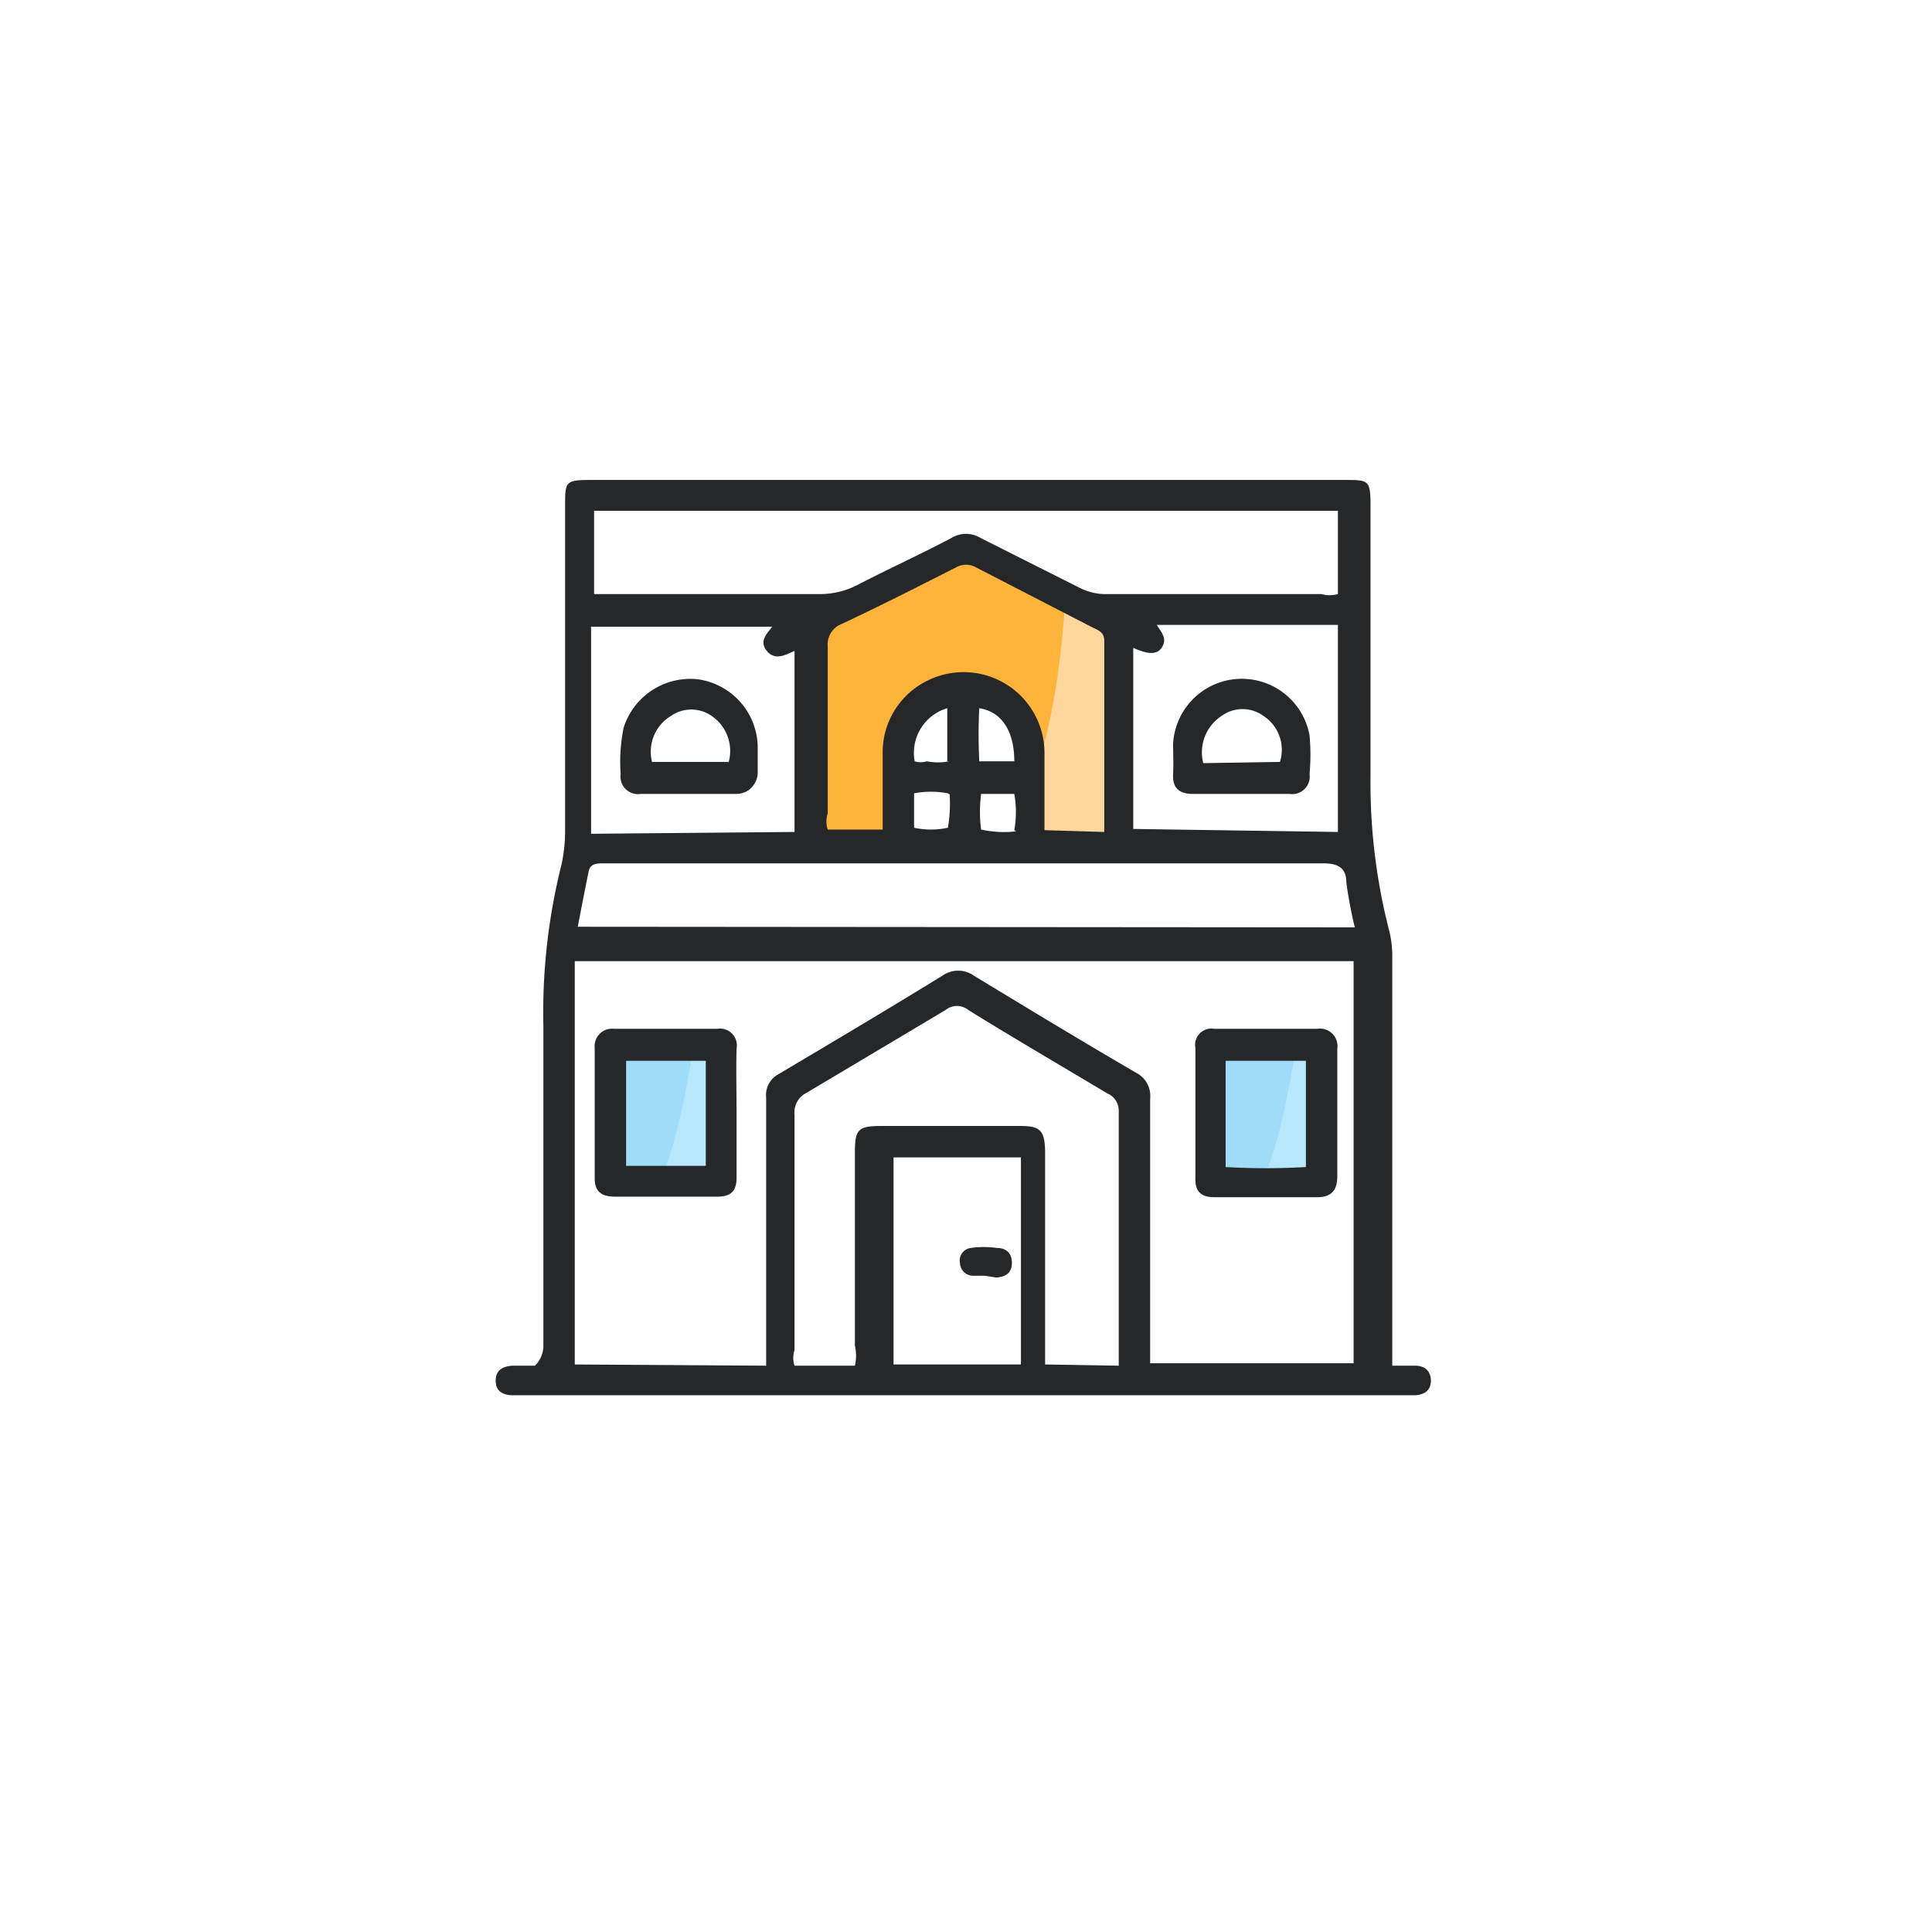 <svg id="Layer_1" data-name="Layer 1" xmlns="http://www.w3.org/2000/svg" xmlns:xlink="http://www.w3.org/1999/xlink" viewBox="0 0 32 32"><defs><style>.cls-1{fill:#9fdcfa;}.cls-2{fill:#feb43b;}.cls-3{clip-path:url(#clip-path);}.cls-4{fill:#beeafc;opacity:0.79;}.cls-5{clip-path:url(#clip-path-2);}.cls-6{clip-path:url(#clip-path-3);}.cls-7{fill:#ffd79c;}.cls-8{fill:#262728;}</style><clipPath id="clip-path"><rect class="cls-1" x="10.05" y="17.27" width="1.79" height="2.3"/></clipPath><clipPath id="clip-path-2"><rect class="cls-1" x="20.03" y="17.27" width="1.79" height="2.3"/></clipPath><clipPath id="clip-path-3"><polygon class="cls-2" points="18.64 13.88 18.64 10.63 15.99 9.1 13.44 10.44 13.5 14.01 14.82 14.06 15.13 11.76 15.86 11.33 16.84 11.54 17.27 13.94 18.64 13.88"/></clipPath></defs><rect class="cls-1" x="10.05" y="17.27" width="1.79" height="2.3"/><g class="cls-3"><path class="cls-4" d="M11.49,17.3s-.35,2.42-.77,2.42,1.92.9,1.92.9L13,18.19l-1.5-.89"/></g><rect class="cls-1" x="20.03" y="17.27" width="1.79" height="2.3"/><g class="cls-5"><path class="cls-4" d="M21.47,17.3s-.35,2.42-.77,2.42,1.92.9,1.92.9L23,18.19l-1.5-.89"/></g><polygon class="cls-2" points="18.64 13.88 18.64 10.63 15.99 9.1 13.44 10.44 13.5 14.01 14.82 14.06 15.13 11.76 15.86 11.33 16.84 11.54 17.27 13.94 18.64 13.88"/><g class="cls-6"><path class="cls-7" d="M17.68,8.64s.1,4.76-1.53,5.59S23,15.7,23,15.7l1.43-6.09-7.24-1-.51,1"/></g><path class="cls-8" d="M23,22.62h.44c.16,0,.26.09.26.25s-.11.23-.26.24l-1,0h-13l-.94,0c-.16,0-.29-.06-.29-.24s.12-.24.28-.25h.37A.46.46,0,0,0,9,22.3C9,20.52,9,18.74,9,17a10.07,10.07,0,0,1,.3-2.68,2.6,2.6,0,0,0,.06-.56V8.38c0-.4,0-.43.42-.43h12.5c.39,0,.42,0,.42.43,0,1.49,0,3,0,4.46a9.86,9.86,0,0,0,.3,2.54,1.71,1.71,0,0,1,.06.5v6.74Zm-10.31,0V18.18a.39.39,0,0,1,.19-.38c.91-.54,1.82-1.08,2.73-1.64a.45.45,0,0,1,.52,0c.89.54,1.78,1.08,2.69,1.61a.43.43,0,0,1,.23.43q0,2.05,0,4.11c0,.09,0,.2,0,.27h3.37V15.92H9.52V22.6Zm5.84,0c0-.05,0-.09,0-.12,0-1.37,0-2.74,0-4.1a.31.31,0,0,0-.19-.29c-.77-.46-1.54-.91-2.3-1.38a.3.3,0,0,0-.38,0l-2.3,1.37a.36.36,0,0,0-.2.36c0,1.3,0,2.6,0,3.9a.41.41,0,0,0,0,.26h1a.74.74,0,0,0,0-.33V19.08c0-.38.06-.43.44-.43h2.31c.32,0,.39.08.4.4,0,1.09,0,2.18,0,3.27,0,.09,0,.2,0,.28ZM9.84,9.84h3.73a1.36,1.36,0,0,0,.63-.15c.52-.27,1.05-.51,1.56-.78a.46.46,0,0,1,.48,0l1.65.83a.94.94,0,0,0,.43.1h3.57a.5.5,0,0,0,.27,0V8.46H9.84Zm12.6,5.52a7.34,7.34,0,0,1-.14-.74c0-.24-.13-.32-.38-.32H10c-.11,0-.22,0-.25.13-.06.3-.12.6-.18.92Zm-4.15-1.58V10.61c0-.13-.09-.17-.18-.21l-1.94-1a.34.34,0,0,0-.34,0c-.63.32-1.26.64-1.9.94a.36.36,0,0,0-.22.37c0,.92,0,1.84,0,2.76a.43.43,0,0,0,0,.27h.91c0-.43,0-.84,0-1.25a1.32,1.32,0,0,1,.77-1.23,1.34,1.34,0,0,1,1.91,1.2c0,.42,0,.85,0,1.29Zm3.87,0V10.35h-3c.08.13.18.23.08.38s-.31.07-.47,0v3Zm-9,0v-3c-.17.08-.33.16-.46,0s0-.28.09-.4h-3v3.43Zm1.64,5.39V22.6h2.11V19.17Zm.89-6.56v-.88a.77.77,0,0,0-.54.88.34.34,0,0,0,.2,0A1,1,0,0,0,15.72,12.61Zm1.11,0c0-.49-.2-.82-.58-.88a8.68,8.68,0,0,0,0,.88Zm-1.1.53a1.49,1.49,0,0,0-.56,0v.57a1.32,1.32,0,0,0,.56,0A2.41,2.41,0,0,0,15.73,13.16Zm1.1.61a1.7,1.7,0,0,0,0-.6h-.55a2.31,2.31,0,0,0,0,.59A1.75,1.75,0,0,0,16.83,13.77Z"/><path class="cls-8" d="M12.2,18.44v1.07c0,.22-.1.31-.31.31H10.18c-.21,0-.33-.08-.33-.3V17.36a.29.29,0,0,1,.32-.32h1.71a.28.28,0,0,1,.32.33C12.19,17.73,12.2,18.09,12.2,18.44Zm-.51.87V17.57H10.37v1.74Z"/><path class="cls-8" d="M19.8,18.43V17.36a.27.27,0,0,1,.31-.32h1.71a.29.29,0,0,1,.33.33v2.11c0,.24-.1.35-.34.35H20.12c-.22,0-.33-.09-.32-.32Zm.5.9a11.6,11.6,0,0,0,1.33,0V17.57H20.3Z"/><path class="cls-8" d="M20.56,13.15h-.8c-.22,0-.34-.09-.33-.32s0-.34,0-.51a1.14,1.14,0,0,1,2.26-.14,3.47,3.47,0,0,1,0,.64.29.29,0,0,1-.33.33Zm.64-.53a.67.67,0,0,0-.27-.76.59.59,0,0,0-.7,0,.72.72,0,0,0-.3.78Z"/><path class="cls-8" d="M11.44,13.15h-.83a.29.29,0,0,1-.33-.33,2.83,2.83,0,0,1,.05-.77,1.16,1.16,0,0,1,1.22-.8,1.15,1.15,0,0,1,1,1.1c0,.15,0,.3,0,.45s-.12.35-.36.35Zm-.64-.53h1.27a.7.7,0,0,0-.28-.76.59.59,0,0,0-.68,0A.69.69,0,0,0,10.8,12.62Z"/><path class="cls-8" d="M16.31,21.13H16.1a.22.22,0,0,1-.2-.21.21.21,0,0,1,.18-.25,1.55,1.55,0,0,1,.43,0c.15,0,.25.08.25.25s-.11.23-.26.24Z"/></svg>